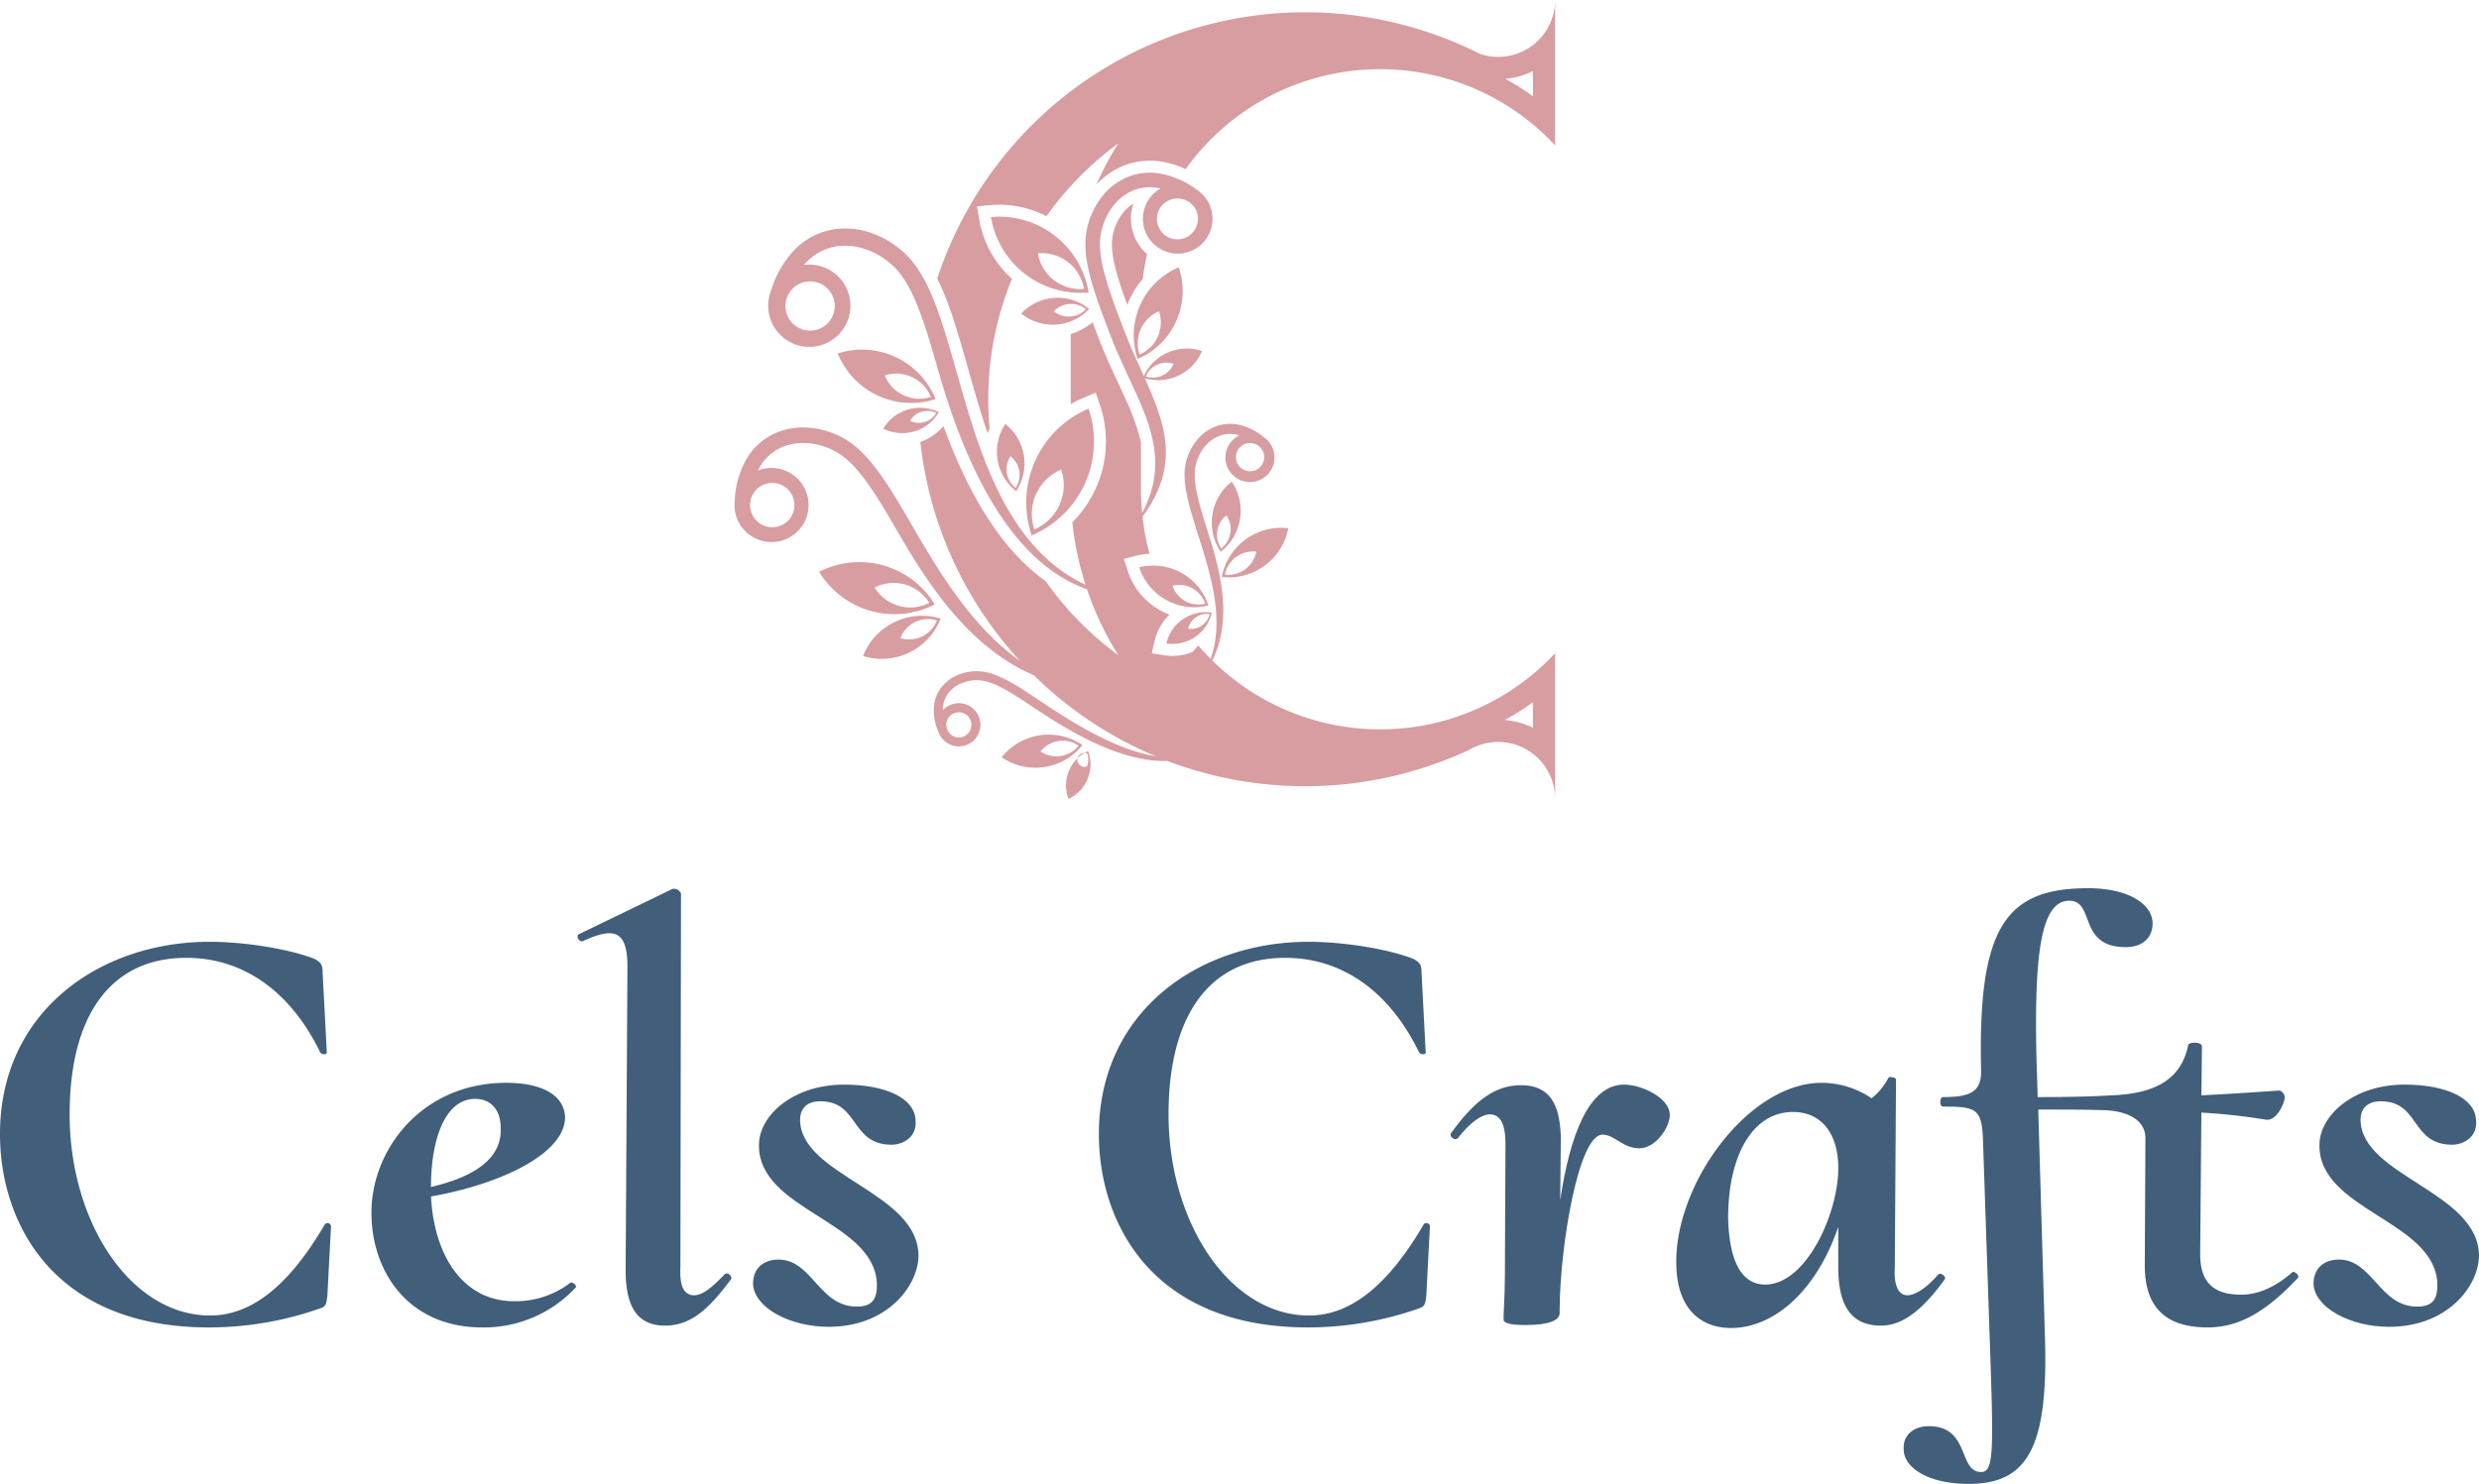 <svg xmlns="http://www.w3.org/2000/svg" width="574.79" height="344.166" viewBox="0 0 574.79 344.166">
  <defs>
    <style>
      .cls-1 {
        fill: #d89da1;
      }

      .cls-2 {
        fill: #415f7b;
      }
    </style>
  </defs>
  <g id="Group_907" data-name="Group 907" transform="translate(0)">
    <g id="Group_818" data-name="Group 818" transform="translate(170.303 0)">
      <path id="Path_1" data-name="Path 1" class="cls-1" d="M604.683,366.873a9.11,9.11,0,0,0-2.539,2.278,12.136,12.136,0,0,0-2.349,5.669c-.383,2.653.4,5.981,1.119,8.524.671,2.353,1.485,4.692,2.343,7.01.141-.373.292-.742.457-1.107a19.85,19.85,0,0,1,3.134-4.908,55.092,55.092,0,0,1,1.011-5.754,10.866,10.866,0,0,1-3.381-11.042C604.541,367.315,604.608,367.093,604.683,366.873Z" transform="translate(-512.18 -319.643)"/>
      <path id="Path_2" data-name="Path 2" class="cls-1" d="M586.771,428.438c1.431,5.018,2.932,10.43,4.755,15.793.129-.408.273-.814.438-1.209q-.3-3.316-.3-6.711a73.294,73.294,0,0,1,5.5-27.948,23.706,23.706,0,0,1-7.618-13.847l-.487-2.947,2.973-.273a23.742,23.742,0,0,1,13.128,2.567,73.869,73.869,0,0,1,16.657-16.9,71.516,71.516,0,0,0-5.075,9.576,17.417,17.417,0,0,1,5.738-4.166,16.582,16.582,0,0,1,9.149-1.215,20.419,20.419,0,0,1,5.793,1.784,55.443,55.443,0,0,1,85.675-5.52v-33.71a13.211,13.211,0,0,1-17.385,12.522,89.82,89.82,0,0,0-125.88,52.081c.76,1.513,1.425,3.067,2.023,4.6C583.82,417.943,585.291,423.246,586.771,428.438Zm131.17-68.229v5.82a60.421,60.421,0,0,0-6.4-4.037A18.2,18.2,0,0,0,717.941,360.209Z" transform="translate(-532.822 -343.711)"/>
      <path id="Path_3" data-name="Path 3" class="cls-1" d="M608.589,486.4a5.005,5.005,0,0,0-3.485,1.613l-.01.012c0-.179-.012-.369,0-.544a6.45,6.45,0,0,1,1.254-3.393,7.17,7.17,0,0,1,2.739-2.176,9.269,9.269,0,0,1,4.633-.8c3.4.273,7.669,3.122,12.475,6.327,7.559,5.045,19.761,12.679,30.952,12.357a89.934,89.934,0,0,0,69.994-2.582,13.206,13.206,0,0,1,19.908,11.372V474.8a55.4,55.4,0,0,1-79.468,1.713c4.627-9.657,2.068-19.967-.995-29.671-1.949-6.181-3.681-11.672-2.912-15.42a10.423,10.423,0,0,1,2.31-4.739,8.034,8.034,0,0,1,3.2-2.27,7.251,7.251,0,0,1,4.05-.29c.192.039.392.114.588.169l-.016.006a5.69,5.69,0,1,0,6.419,1.007l.01-.012c-.033-.026-.063-.051-.094-.077-.1-.094-.212-.179-.32-.265a14.144,14.144,0,0,0-6.109-3.136,9.589,9.589,0,0,0-5.354.389,10.377,10.377,0,0,0-4.146,2.92,12.821,12.821,0,0,0-2.845,5.82c-.9,4.364.922,10.124,2.969,16.608,2.824,8.954,6.1,19.357,2.842,28.558-.993-1-1.962-2.021-2.877-3.093l-1.315,1.489a12.089,12.089,0,0,1-6.5.785l-2.951-.455.667-2.91a12.081,12.081,0,0,1,3.442-6.056,16.423,16.423,0,0,1-2.086-.962,16.187,16.187,0,0,1-7.583-9.143l-.932-2.834,2.894-.726a16.1,16.1,0,0,1,3.069-.463,55.331,55.331,0,0,1-1.613-8.6c8.725-11.99,5.363-21.274.516-32.114a11.01,11.01,0,0,0,13.266-6.3,11.008,11.008,0,0,0-13.5,5.775c-1.5-3.342-3.124-6.837-4.564-10.607-3.309-8.674-6.25-16.38-5.467-21.8a14.92,14.92,0,0,1,2.9-6.974,11.512,11.512,0,0,1,4.384-3.515,10.391,10.391,0,0,1,5.766-.755c.3.043.6.1.9.165-.022.014-.047.025-.069.037a8.07,8.07,0,1,0,11.013,2.975,8.141,8.141,0,0,0-1.737-2.092l0,0-.045-.033a8.207,8.207,0,0,0-.981-.72,19.927,19.927,0,0,0-8.6-3.668,13.7,13.7,0,0,0-7.624,1.007,14.817,14.817,0,0,0-5.681,4.527A18.3,18.3,0,0,0,638.3,377.6c-.913,6.315,2.172,14.4,5.644,23.5,5.775,15.128,15.291,26.219,7.359,41.166-.163-1.725-.275-3.466-.275-5.236V425.939a49.635,49.635,0,0,0-3.45-9.792c-2.094-4.694-4.39-9.247-6.228-14.06-.483-1.266-1.016-2.628-1.554-4.054a14.265,14.265,0,0,1-5.059,2.741v16.282a26.45,26.45,0,0,1,3.053-1.525l2.749-1.16.96,2.826a26.471,26.471,0,0,1-6.382,27.238,71.233,71.233,0,0,0,3.062,14.51c-18.849-8.776-25.036-32.3-30.128-50.15-3.158-11.076-5.964-20.915-11.3-26.249a21.668,21.668,0,0,0-9.451-5.573,17.575,17.575,0,0,0-8.587-.261,16.225,16.225,0,0,0-7.932,4.447,23.562,23.562,0,0,0-5.536,9.562,9.4,9.4,0,0,0-.422,1.38l-.018.061.006,0a9.536,9.536,0,1,0,8.156-7.408c-.033,0-.061.012-.094.016q.361-.419.736-.8a12.278,12.278,0,0,1,5.993-3.371,13.621,13.621,0,0,1,6.641.222,17.657,17.657,0,0,1,7.691,4.545c4.584,4.582,7.259,13.958,10.269,24.516,5.475,18.931,15.461,43.457,34.3,50.078a71.386,71.386,0,0,0,7.261,15.287,73.857,73.857,0,0,1-16.835-17.151c-11.335-8.026-18.762-22.41-23.686-35.96a12.6,12.6,0,0,1-5.375,3.672,89.433,89.433,0,0,0,23.062,50.741c-10.87-7.626-18.646-20.438-24.7-30.886-5.208-8.978-9.832-16.953-15.675-20.432a19.509,19.509,0,0,0-9.488-2.779,15.841,15.841,0,0,0-7.559,1.668,14.649,14.649,0,0,0-5.946,5.638,21.288,21.288,0,0,0-2.724,9.578,8.624,8.624,0,0,0-.061,1.3l0,.059h0a8.592,8.592,0,1,0,5.487-8.275c-.028.012-.053.031-.079.041.149-.3.306-.587.469-.865a11.047,11.047,0,0,1,4.492-4.266,12.238,12.238,0,0,1,5.85-1.274,15.888,15.888,0,0,1,7.722,2.272c5.016,2.987,9.425,10.589,14.388,19.147,7.255,12.51,16.7,26.282,31.06,32.434A89.84,89.84,0,0,0,654.414,498.7c-9.953-1.654-20.442-8.6-27.047-13.008-5.043-3.365-9.522-6.352-13.481-6.67a11.4,11.4,0,0,0-5.689.987,9.243,9.243,0,0,0-3.532,2.824A8.531,8.531,0,0,0,603,487.318a12.465,12.465,0,0,0,1.056,5.7,4.8,4.8,0,0,0,.265.663c.012.028.02.055.033.083l.014-.006a5.011,5.011,0,1,0,4.219-7.359Zm133.307-.212v5.9a18.28,18.28,0,0,0-6.531-1.792A60.3,60.3,0,0,0,741.9,486.191Zm-62.478-55.823a3.27,3.27,0,1,1-2.066-4.133,3.327,3.327,0,0,1,.746.373c.159.128.316.237.477.375a3.209,3.209,0,0,1,.842,3.385Zm-24.628-22.487a5.186,5.186,0,0,1,3.8-.188,5.2,5.2,0,0,1-6.46,2.916A5.185,5.185,0,0,1,654.789,407.881Zm9.278-32.626a4.743,4.743,0,1,1-1.874-5.059c.118.088.237.171.355.261a4.614,4.614,0,0,1,1.519,4.8Zm-94.3,15.554a5.716,5.716,0,1,1-1.022,2.151c.047-.167.1-.326.149-.489A5.487,5.487,0,0,1,569.762,390.809Zm-8.956,47.613a5.142,5.142,0,1,1-.418,2.106c.006-.157.014-.31.022-.465A5,5,0,0,1,560.806,438.423ZM610.934,493.4a2.89,2.89,0,0,1-4.714-.63c-.079-.173-.135-.336-.2-.5a2.876,2.876,0,0,1-.135-.73,2.913,2.913,0,1,1,5.053,1.864Z" transform="translate(-556.777 -323.307)"/>
      <path id="Path_4" data-name="Path 4" class="cls-1" d="M593.211,417.466a20.452,20.452,0,0,0-26.808-7.561,20.452,20.452,0,0,0,26.808,7.561Zm-6.9-4.629a9.609,9.609,0,0,1,5.622,4.27,9.65,9.65,0,0,1-12.646-3.566A9.614,9.614,0,0,1,586.315,412.838Z" transform="translate(-546.773 -277.278)"/>
      <path id="Path_5" data-name="Path 5" class="cls-1" d="M605.88,429.686a13.9,13.9,0,0,0-18.721,2.842,13.9,13.9,0,0,0,18.721-2.842Zm-5.043,2.541a6.532,6.532,0,0,1-4.678-1.064,6.558,6.558,0,0,1,8.829-1.342A6.523,6.523,0,0,1,600.837,432.227Z" transform="translate(-525.206 -256.886)"/>
      <path id="Path_6" data-name="Path 6" class="cls-1" d="M595.133,433.788a8.773,8.773,0,0,0-.09,6.442,8.8,8.8,0,0,0,4.541-11.095A8.765,8.765,0,0,0,595.133,433.788Zm4.194-1.089a1.632,1.632,0,1,1,.041-3.038A4.148,4.148,0,0,1,599.327,432.7Z" transform="translate(-517.605 -254.946)"/>
      <path id="Path_7" data-name="Path 7" class="cls-1" d="M578.682,415.214a14.614,14.614,0,0,0-7.286,7.877,14.662,14.662,0,0,0,17.985-8.685A14.6,14.6,0,0,0,578.682,415.214Zm6.409,3.322a6.9,6.9,0,0,1-5.049.381,6.92,6.92,0,0,1,8.485-4.1A6.893,6.893,0,0,1,585.091,418.535Z" transform="translate(-541.586 -270.932)"/>
      <path id="Path_8" data-name="Path 8" class="cls-1" d="M612.559,409.717a13.4,13.4,0,0,0-9.763-1.266,13.452,13.452,0,0,0,16.05,8.844A13.409,13.409,0,0,0,612.559,409.717Zm5.524,7.157a6.345,6.345,0,0,1-7.571-4.172,6.345,6.345,0,0,1,7.571,4.172Z" transform="translate(-508.957 -276.863)"/>
      <path id="Path_9" data-name="Path 9" class="cls-1" d="M605.884,420.594a9.342,9.342,0,0,0,10.528-7.143,9.338,9.338,0,0,0-10.528,7.143Zm6.882-6.095a4.391,4.391,0,0,1,3.146-.71,4.409,4.409,0,0,1-4.967,3.371A4.393,4.393,0,0,1,612.766,414.5Z" transform="translate(-505.749 -271.359)"/>
      <path id="Path_10" data-name="Path 10" class="cls-1" d="M622.121,412.524a13.986,13.986,0,0,0,5.489-8.682,14.039,14.039,0,0,0-15.424,11.3A14.006,14.006,0,0,0,622.121,412.524Zm-6.611-2.014a6.6,6.6,0,0,1,4.686-1.236,6.622,6.622,0,0,1-7.276,5.332A6.6,6.6,0,0,1,615.51,410.509Z" transform="translate(-499.2 -281.33)"/>
      <path id="Path_11" data-name="Path 11" class="cls-1" d="M615.677,398.487a12.11,12.11,0,0,0-2.559,16.293,12.109,12.109,0,0,0,2.559-16.293Zm-.322,11.913a5.7,5.7,0,0,1-2.115,3.6,5.711,5.711,0,0,1,1.207-7.685A5.7,5.7,0,0,1,615.355,410.4Z" transform="translate(-500.383 -286.793)"/>
      <path id="Path_12" data-name="Path 12" class="cls-1" d="M581.937,385.208a18.307,18.307,0,0,0-13.419-.836A18.375,18.375,0,0,0,591.2,394.959,18.309,18.309,0,0,0,581.937,385.208Zm8.181,9.249a8.671,8.671,0,0,1-10.7-5,8.667,8.667,0,0,1,10.7,5Z" transform="translate(-544.576 -302.388)"/>
      <path id="Path_13" data-name="Path 13" class="cls-1" d="M573.7,394.94a9.857,9.857,0,0,0,12.875-3.815A9.862,9.862,0,0,0,573.7,394.94Zm8.872-3.927a4.645,4.645,0,0,1,3.391.294,4.652,4.652,0,0,1-6.074,1.8A4.636,4.636,0,0,1,582.571,391.012Z" transform="translate(-539.193 -295.515)"/>
      <path id="Path_14" data-name="Path 14" class="cls-1" d="M591.207,419.59a23.656,23.656,0,0,0,13.2-29.4,23.66,23.66,0,0,0-13.2,29.4Zm6.854-15.265a11.16,11.16,0,0,1-6.228,13.868,11.163,11.163,0,0,1,6.228-13.868Z" transform="translate(-522.309 -295.41)"/>
      <path id="Path_15" data-name="Path 15" class="cls-1" d="M588.565,391.941a11.569,11.569,0,0,0,2.506,15.552,11.564,11.564,0,0,0-2.506-15.552Zm3.238,10.911a5.434,5.434,0,0,1-.85,3.9,5.455,5.455,0,0,1-1.183-7.335A5.427,5.427,0,0,1,591.8,402.852Z" transform="translate(-525.774 -293.594)"/>
      <path id="Path_16" data-name="Path 16" class="cls-1" d="M612.02,386.605a17.031,17.031,0,0,0,.593-12.489,17.087,17.087,0,0,0-9.533,21.229A17.017,17.017,0,0,0,612.02,386.605Zm-8.206,1.839a8.039,8.039,0,0,1,4.217-4.123,8.062,8.062,0,0,1-4.5,10.016A8.035,8.035,0,0,1,603.815,388.445Z" transform="translate(-509.607 -312.117)"/>
      <path id="Path_17" data-name="Path 17" class="cls-1" d="M600.7,372.737a20.924,20.924,0,0,0-14.759-4.288,21.008,21.008,0,0,0,22.646,17.481A20.921,20.921,0,0,0,600.7,372.737ZM607.51,385.1a9.909,9.909,0,0,1-10.685-8.246A9.909,9.909,0,0,1,607.51,385.1Z" transform="translate(-526.475 -318.098)"/>
      <path id="Path_18" data-name="Path 18" class="cls-1" d="M597.047,377.609a11.535,11.535,0,0,0-7.665,3.627,11.589,11.589,0,0,0,15.748-1.064A11.539,11.539,0,0,0,597.047,377.609Zm-.094,3.116a5.464,5.464,0,0,1,7.428-.5,5.464,5.464,0,0,1-7.428.5Z" transform="translate(-522.896 -308.516)"/>
    </g>
    <g id="Group_819" data-name="Group 819" transform="translate(0 206.006)">
      <path id="Path_19" data-name="Path 19" class="cls-2" d="M672.83,510.718c-8.419,14.355-17.114,20.98-26.5,20.98-18.358,0-32.575-21.533-32.575-46.653,0-22.775,9.386-36.3,27.053-36.3,13.666,0,24.431,8.281,31.056,21.945.414.552,1.519.552,1.519,0l-.967-18.495c0-1.931-.414-2.347-1.794-3.175-5.52-2.208-15.873-4-24.431-4-25.395,0-48.584,16.15-48.584,44.583,0,20.564,12.283,44.858,48.447,44.858a77.655,77.655,0,0,0,25.4-4.28c1.794-.553,1.794-.967,2.072-3.175l.828-15.872A.8.8,0,0,0,672.83,510.718Z" transform="translate(-342.814 -432.598)"/>
      <path id="Path_20" data-name="Path 20" class="cls-2" d="M677.794,461.264c-8.142,0-12.559,11.87-14.767,26.776l.137-14.769c-.275-7.59-2.622-11.87-9.247-11.87-5.658,0-10.489,3.175-16.148,11.042-.691.828.828,1.933,1.517,1.242,2.9-3.725,5.522-5.52,7.453-5.52,2.347,0,3.589,2.208,3.589,6.764l-.136,30.778c0,4.831-.414,9.525-.277,10.214.139.553,1.105,1.105,5.108,1.105,5.383,0,7.867-1.105,7.867-2.761v-1.105c.139-14.906,4.417-40.3,9.939-40.3,2.759,0,4.692,3.175,8.556,3.175s7.178-5.106,7.039-7.867C688.286,464.3,681.936,461.264,677.794,461.264Z" transform="translate(-301.265 -415.716)"/>
      <path id="Path_21" data-name="Path 21" class="cls-2" d="M572.381,528.458c-2.622,2.761-4.969,4.831-7.039,4.831-1.794,0-3.45-1.242-3.175-6.487l.139-86.68a1.807,1.807,0,0,0-1.933-1.1L538.7,449.508c-.828.277-.138,1.933.828,1.658,7.73-3.589,10.489-2.208,10.353,6.625L549.47,526.8c-.139,8.833,2.484,13.525,9.109,13.525,6.073,0,10.214-3.864,15.322-10.764C574.315,528.872,573.071,527.769,572.381,528.458Z" transform="translate(-404.405 -438.882)"/>
      <path id="Path_22" data-name="Path 22" class="cls-2" d="M547.877,510.718c-8.42,14.355-17.116,20.98-26.5,20.98-18.358,0-32.575-21.533-32.575-46.653,0-22.775,9.386-36.3,27.053-36.3,13.664,0,24.43,8.281,31.056,21.945.414.552,1.519.552,1.519,0l-.967-18.495c0-1.931-.414-2.347-1.795-3.175-5.522-2.208-15.872-4-24.43-4-25.4,0-48.584,16.15-48.584,44.583,0,20.564,12.284,44.858,48.445,44.858a77.667,77.667,0,0,0,25.4-4.28c1.795-.553,1.795-.967,2.07-3.175l.828-15.872A.8.8,0,0,0,547.877,510.718Z" transform="translate(-472.654 -432.598)"/>
      <path id="Path_23" data-name="Path 23" class="cls-2" d="M569.183,469.406c0-1.931.967-4.278,4.694-4.278,9.109,0,6.9,10.075,16.562,10.075,2.761,0,5.936-1.933,5.522-5.659-.139-5.108-6.9-8.281-16.564-8.281-12.008,0-19.737,7.314-19.737,13.939-.277,15.183,26.5,17.53,27.328,32.022.139,3.725-.967,5.52-4.692,5.52-8.7,0-10.352-10.9-18.083-10.9-3.45,0-5.934,1.931-5.934,5.658.275,5.522,8.558,9.938,17.528,9.938,13.528,0,20.705-9.386,20.842-16.425C596.65,486.106,569.322,482.518,569.183,469.406Z" transform="translate(-383.679 -415.716)"/>
      <path id="Path_3549" data-name="Path 3549" class="cls-2" d="M569.183,469.406c0-1.931.967-4.278,4.694-4.278,9.109,0,6.9,10.075,16.562,10.075,2.761,0,5.936-1.933,5.522-5.659-.139-5.108-6.9-8.281-16.564-8.281-12.008,0-19.737,7.314-19.737,13.939-.277,15.183,26.5,17.53,27.328,32.022.139,3.725-.967,5.52-4.692,5.52-8.7,0-10.352-10.9-18.083-10.9-3.45,0-5.934,1.931-5.934,5.658.275,5.522,8.558,9.938,17.528,9.938,13.528,0,20.705-9.386,20.842-16.425C596.65,486.106,569.322,482.518,569.183,469.406Z" transform="translate(-21.86 -415.716)"/>
      <path id="Path_24" data-name="Path 24" class="cls-2" d="M561,507.437a20.876,20.876,0,0,1-12.975,4.278c-12.147,0-18.633-10.9-19.325-24.292,17.116-3.036,31.747-10.489,31.056-18.909-.551-4.694-5.383-7.455-13.664-7.455-19.186,0-30.917,15.047-31.192,29.538-.277,13.526,8.006,27.192,25.672,27.192a28.988,28.988,0,0,0,21.669-9.249C562.651,508.127,561.546,507.162,561,507.437Zm-22.086-42.65c3.728,0,5.936,2.622,5.936,6.625.414,7.178-6.073,11.456-16.15,13.8C528.7,473.76,532.148,464.788,538.91,464.788Z" transform="translate(-428.767 -415.928)"/>
      <path id="Path_25" data-name="Path 25" class="cls-2" d="M779.264,527.95c-3.864,3.452-8.005,5.245-11.87,5.245-6.487,0-9.525-2.9-9.525-9.384l.277-32.85a146.077,146.077,0,0,1,15.045,1.656c2.347.277,4.139-3.589,4.278-5.106,0-.691-.553-1.658-1.381-1.658-4,.277-11.869.828-17.942,1.105l.137-11.317c0-1.105-2.759-1.105-3.172-.416-1.519,7.591-7.039,11.319-17.669,11.733-4.553.276-10.075.414-17.253.414l-.275-8.834c-.553-24.155.967-36.714,7.592-36.714,6.072,0,1.933,10.766,13.111,10.766,3.727,0,6.35-2.072,6.211-5.8-.275-4.417-5.934-7.867-14.906-7.867-19.186,0-25.672,8.97-24.845,42.509,0,4.694-2.484,5.936-8.833,5.936-.828,0-.828,2.208,0,2.208,7.453,0,8.972.414,9.247,7.314l1.656,48.724c.83,24.153.83,28.709-2.07,28.709-5.383,0-2.484-10.628-12.147-10.628-3.173,0-6.072,1.795-5.8,5.52.136,4.278,5.934,7.867,15.044,7.867,13.8,0,18.634-8.556,17.667-35.057l-1.519-51.761c6.625,0,11.456,0,15.045.139,5.8.138,9.8,2.347,9.8,6.486l-.139,29.261c-.136,12.147,7.317,14.633,14.63,14.633,6.9,0,13.25-3.314,20.842-11.458C781.058,528.778,779.678,527.675,779.264,527.95Z" transform="translate(-247.725 -438.927)"/>
      <path id="Path_26" data-name="Path 26" class="cls-2" d="M725.526,507.29c.414-.552-.966-1.658-1.516-1.105-2.486,2.9-5.247,4.831-7.178,4.831s-3.175-2.07-2.9-6.487l.278-43.478c.275-.414-1.519-.967-1.795-.414a14.4,14.4,0,0,1-3.864,4.692,20.774,20.774,0,0,0-11.594-3.589c-17.116,0-34.369,23.88-33.678,42.513.275,10.075,5.8,14.353,12.7,14.353,9.8,0,19.739-8.419,24.844-23.464v9.386c0,9.386,3.314,13.525,9.939,13.525C715.865,518.055,720.557,514.191,725.526,507.29Zm-41.683,1.242c-4.553,0-8.281-3.866-8.556-15.458,0-14.217,5.52-24.569,15.045-24.569,6.625,0,10.628,5.108,10.489,13.389C700.682,492.244,693.367,508.532,683.843,508.532Z" transform="translate(-274.595 -416.609)"/>
    </g>
  </g>
</svg>

